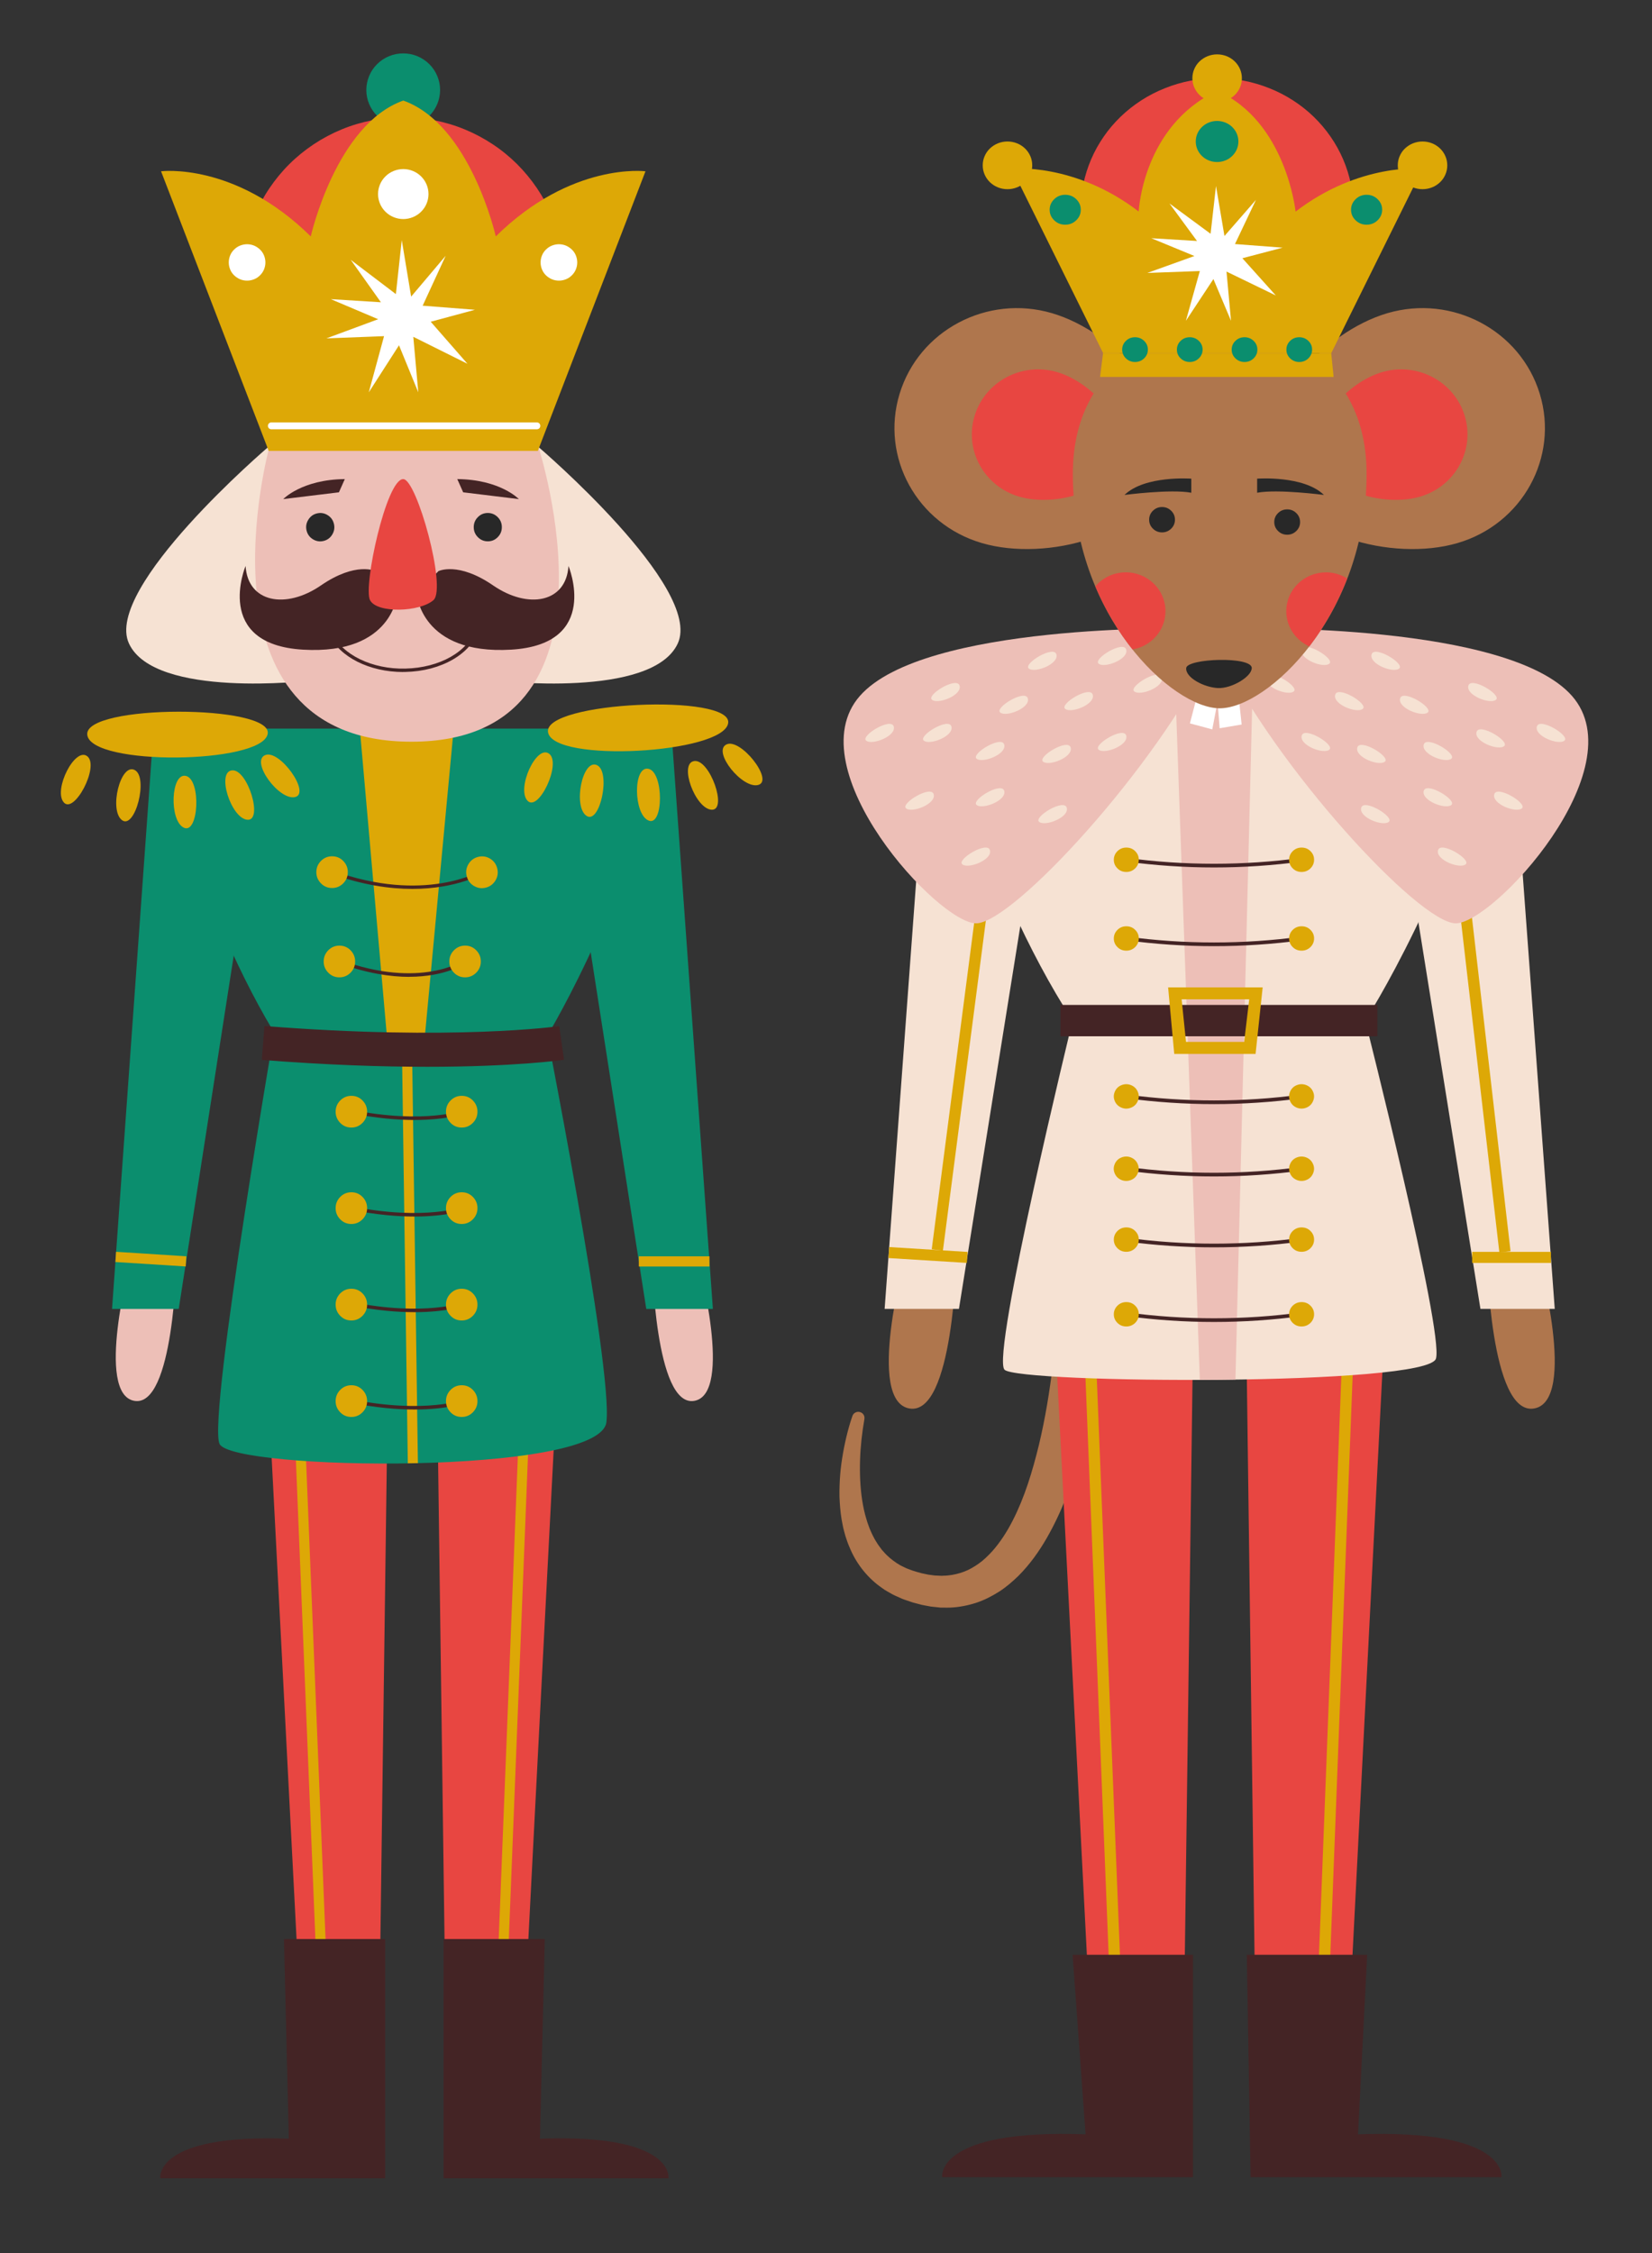<?xml version="1.0" encoding="UTF-8"?>
<svg id="Ebene_1" xmlns="http://www.w3.org/2000/svg" xmlns:xlink="http://www.w3.org/1999/xlink" version="1.1" viewBox="0 0 275 375">
    <rect x="0" y="0" width="275" height="375" fill="#333333" stroke="none"/>
    <!-- Generator: Adobe Illustrator 29.0.0, SVG Export Plug-In . SVG Version: 2.1.0 Build 186)  -->
    <defs>
        <style>
            .st0 {
            fill: none;
            }

            .st1 {
            fill: #dda806;
            }

            .st2 {
            fill: #442425;
            }

            .st3 {
            fill: #f6e2d3;
            }

            .st4 {
            clip-path: url(#clippath-1);
            }

            .st5 {
            fill: #fff;
            }

            .st6 {
            fill: #af764d;
            }

            .st7 {
            fill: #e84641;
            }

            .st8 {
            fill: #edbfb7;
            }

            .st9 {
            fill: #282828;
            }

            .st10 {
            fill: #0b8e6e;
            }

            .st11 {
            clip-path: url(#clippath);
            }
        </style>
        <clipPath id="clippath">
            <rect class="st0" x="8.81" y="8.89" width="120.11" height="353.66"/>
        </clipPath>
        <clipPath id="clippath-1">
            <rect class="st0" x="132.48" y="8.89" width="139.85" height="353.66"/>
        </clipPath>
    </defs>
    <g class="st11">
        <polygon class="st7" points="94.52 195.84 86.99 341.39 74.25 341.39 72.37 201.93 94.52 195.84"/>
        <polygon class="st7" points="42.8 195.84 50.33 341.39 63.07 341.39 64.95 201.93 42.8 195.84"/>
        <rect class="st1" x="17.17" y="265.06" width="137.89" height="1.68" transform="translate(-182.99 341.42) rotate(-87.73)"/>
        <rect class="st1" x="50.28" y="200.15" width="1.69" height="135.82" transform="translate(-10.86 2.3) rotate(-2.33)"/>
        <path class="st10" d="M90.23,167.91s11.89,59.91,10.71,68.82c-1.17,8.91-62.33,8.05-64.39,3.6-2.06-4.46,9.93-73.44,9.93-73.44l43.75,1.02Z"/>
        <path class="st10" d="M111.74,121.27H25.58s7.51,30.78,21.13,52.32h43.67s12.91-20.36,21.37-52.32Z"/>
        <polygon class="st1" points="64.56 174.21 59.9 121.35 75.61 120.36 70.57 174.11 64.56 174.21"/>
        <path class="st10" d="M60.98,14.98c0,.81.16,1.59.47,2.33s.76,1.41,1.33,1.98c.58.57,1.24,1.01,1.99,1.32s1.54.46,2.35.46,1.6-.15,2.35-.46,1.42-.75,1.99-1.32c.58-.57,1.02-1.23,1.33-1.98s.47-1.52.47-2.33-.16-1.59-.47-2.33c-.31-.75-.76-1.41-1.33-1.98-.58-.57-1.24-1.01-1.99-1.32-.75-.31-1.54-.46-2.35-.46s-1.6.15-2.35.46c-.75.31-1.42.75-1.99,1.32-.58.57-1.02,1.23-1.33,1.98-.31.75-.47,1.52-.47,2.33Z"/>
        <path class="st3" d="M87.98,76.34l1.66-1.94s27.44,23.43,23.19,32.69c-4.25,9.26-30.16,6.19-30.16,6.19l5.31-36.93Z"/>
        <path class="st3" d="M46.31,76.34l-1.66-1.94s-27.44,23.43-23.19,32.69c4.25,9.26,30.16,6.19,30.16,6.19l-5.31-36.93Z"/>
        <path class="st8" d="M116.23,209.94s5.9,22.08-.66,23.22c-6.55,1.13-7.02-23.22-7.02-23.22h7.67Z"/>
        <path class="st8" d="M21.71,209.94s-5.9,22.08.66,23.22c6.55,1.13,7.02-23.22,7.02-23.22h-7.67Z"/>
        <polygon class="st10" points="111.74 121.27 118.67 217.86 107.58 217.86 94.02 130.85 111.74 121.27"/>
        <polygon class="st10" points="25.58 121.27 18.65 217.86 29.75 217.86 43.3 130.85 25.58 121.27"/>
        <path class="st8" d="M89.63,74.4s15.95,49.05-21.14,49.05-23.65-49.05-23.65-49.05h44.79Z"/>
        <path class="st9" d="M52.77,85.45c-.63.15-1.11.5-1.45,1.06-.34.55-.44,1.15-.29,1.78s.5,1.12,1.05,1.46c.55.34,1.14.44,1.77.29.63-.15,1.11-.5,1.45-1.06.34-.55.44-1.15.29-1.78s-.5-1.12-1.05-1.46c-.55-.34-1.14-.44-1.77-.29Z"/>
        <path class="st9" d="M79.55,86.07c-.46.46-.69,1.02-.69,1.67s.23,1.21.69,1.67c.46.46,1.01.69,1.65.69.65,0,1.2-.23,1.65-.69.46-.46.69-1.02.69-1.67,0-.65-.23-1.21-.69-1.67-.46-.46-1.01-.69-1.65-.69s-1.2.23-1.65.69Z"/>
        <path class="st2" d="M73.84,322.72v39.83h37.44s1.12-7.42-21.4-6.58l.81-33.24h-16.85Z"/>
        <path class="st2" d="M64.12,322.72v39.83H26.68s-1.12-7.42,21.4-6.58l-.81-33.24h16.85Z"/>
        <path class="st2" d="M76.12,79.74l.98,2.2,9.27,1.13s-3.09-3.26-10.25-3.33Z"/>
        <path class="st2" d="M57.4,79.74l-.98,2.2-9.27,1.13s3.09-3.26,10.25-3.33Z"/>
        <rect class="st1" x="106.34" y="209.1" width="11.76" height="1.7"/>
        <polygon class="st1" points="31.02 209.1 19.32 208.35 19.21 210.05 30.92 210.79 31.02 209.1"/>
        <path class="st2" d="M67.09,111.84c.13,0,.25,0,.38,0,6-.12,11.02-3.03,12.22-7.08l.59-1.99-.54-.16-.59,1.99c-1.13,3.81-5.93,6.56-11.69,6.68-5.49.13-10.48-2.29-12.12-5.84l-.91-1.99-.51.24.91,1.99c1.69,3.67,6.69,6.17,12.26,6.17Z"/>
        <path class="st1" d="M121.21,120.39c-.89,5.03-29.05,6.63-29.98,1.5s30.88-6.53,29.98-1.5Z"/>
        <path class="st1" d="M126.24,130.64c-2.62.76-7.68-5.52-5.34-6.72,2.34-1.2,7.96,5.97,5.34,6.72Z"/>
        <path class="st1" d="M118.46,134.77c-2.72-.14-5.51-7.72-2.9-8.1,2.6-.38,5.62,8.24,2.9,8.1Z"/>
        <path class="st1" d="M107.96,136.57c-2.52-1.06-2.6-9.15-.02-8.61,2.58.53,2.53,9.67.02,8.61Z"/>
        <path class="st1" d="M97.62,135.78c-2.25-1.55-.69-9.49,1.73-8.44,2.41,1.05.52,9.99-1.73,8.44Z"/>
        <path class="st1" d="M87.79,133.25c-1.83-2.04,1.51-9.39,3.62-7.8,2.11,1.59-1.79,9.84-3.62,7.8Z"/>
        <path class="st1" d="M44.55,122.2c-1.12,4.99-29.32,5.31-30.02.13-.7-5.17,31.14-5.12,30.02-.13Z"/>
        <path class="st1" d="M49.13,132.66c-2.65.64-7.43-5.86-5.03-6.96,2.4-1.1,7.68,6.32,5.03,6.96Z"/>
        <path class="st1" d="M41.16,136.44c-2.71-.26-5.15-7.97-2.54-8.22,2.62-.26,5.25,8.49,2.54,8.22Z"/>
        <path class="st1" d="M30.6,137.76c-2.47-1.17-2.18-9.25.37-8.61,2.55.65,2.1,9.78-.37,8.61Z"/>
        <path class="st1" d="M20.3,136.5c-2.18-1.65-.26-9.51,2.1-8.35,2.37,1.16.08,10-2.1,8.35Z"/>
        <path class="st1" d="M10.59,133.52c-1.74-2.12,1.93-9.31,3.96-7.63,2.03,1.68-2.23,9.75-3.96,7.63Z"/>
        <path class="st2" d="M72.99,95.06s3.25-1.64,9.1,2.38c5.85,4.02,12.17,2.85,12.54-3.24,0,0,5.48,13.05-9.57,13.93-15.04.88-15.7-9.32-15.7-9.32l3.63-3.76Z"/>
        <path class="st2" d="M62.52,95.06s-3.25-1.64-9.1,2.38c-5.85,4.02-12.17,2.85-12.54-3.24,0,0-5.48,13.05,9.57,13.93,15.04.88,15.7-9.32,15.7-9.32l-3.63-3.76Z"/>
        <path class="st7" d="M72.16,99.88c-2.24,1.99-9.41,2.26-10.57,0s2.71-20.14,5.53-20.14c2.26,0,7.28,18.16,5.04,20.14Z"/>
        <path class="st7" d="M40.34,46.09c0,1.74.17,3.47.51,5.18.34,1.71.85,3.37,1.52,4.99.67,1.61,1.5,3.14,2.48,4.59.98,1.45,2.09,2.79,3.33,4.03,1.24,1.23,2.6,2.34,4.06,3.3s3.01,1.79,4.63,2.46,3.3,1.17,5.02,1.51,3.47.51,5.23.51,3.5-.17,5.23-.51,3.4-.84,5.02-1.51,3.17-1.49,4.63-2.46c1.46-.97,2.82-2.07,4.06-3.3,1.24-1.23,2.35-2.58,3.33-4.03s1.8-2.98,2.48-4.59c.67-1.61,1.18-3.27,1.52-4.99.34-1.71.51-3.44.51-5.18s-.17-3.47-.51-5.18c-.34-1.71-.85-3.37-1.52-4.99s-1.5-3.14-2.48-4.59c-.98-1.45-2.09-2.79-3.33-4.03-1.24-1.23-2.6-2.34-4.06-3.3-1.46-.97-3.01-1.79-4.63-2.46-1.62-.67-3.3-1.17-5.02-1.51-1.72-.34-3.47-.51-5.23-.51s-3.5.17-5.23.51c-1.72.34-3.4.84-5.02,1.51-1.62.67-3.17,1.49-4.63,2.46-1.46.97-2.82,2.07-4.06,3.3s-2.35,2.58-3.33,4.03c-.98,1.45-1.8,2.98-2.48,4.59-.67,1.61-1.18,3.27-1.52,4.99s-.51,3.44-.51,5.18Z"/>
        <path class="st1" d="M51.73,39.35s4.2-18.64,15.4-22.61c11.2,3.97,15.4,22.61,15.4,22.61,12.6-12.43,24.92-10.84,24.92-10.84l-17.92,46.54h-44.8L26.81,28.51s12.32-1.59,24.92,10.84Z"/>
        <path class="st5" d="M62.93,32.3c0,.55.11,1.08.32,1.59.21.51.52.96.91,1.35.39.39.85.69,1.36.9.51.21,1.05.32,1.61.32s1.09-.11,1.61-.32c.51-.21.97-.51,1.36-.9.39-.39.7-.84.91-1.35.21-.51.32-1.04.32-1.59s-.11-1.08-.32-1.59-.52-.96-.91-1.35c-.39-.39-.85-.69-1.36-.9-.51-.21-1.05-.32-1.61-.32s-1.09.11-1.61.32c-.51.21-.97.51-1.36.9-.39.39-.7.84-.91,1.35s-.32,1.04-.32,1.59Z"/>
        <path class="st5" d="M89.99,43.68c0,.4.08.79.23,1.16.15.37.37.7.66.98.29.28.62.5.99.66.37.15.76.23,1.17.23s.79-.08,1.17-.23.7-.37.99-.66.51-.61.66-.98c.15-.37.23-.76.23-1.16s-.08-.79-.23-1.16c-.15-.37-.37-.7-.66-.98-.29-.28-.62-.5-.99-.66-.37-.15-.76-.23-1.17-.23s-.79.08-1.17.23c-.37.15-.7.37-.99.66-.29.28-.51.61-.66.98-.15.37-.23.76-.23,1.16Z"/>
        <path class="st5" d="M38.08,43.68c0,.4.08.79.23,1.16.15.37.37.7.66.98.29.28.62.5.99.66.37.15.76.23,1.17.23s.79-.08,1.17-.23.7-.37.99-.66.51-.61.66-.98.23-.76.23-1.16c0-.4-.08-.79-.23-1.16-.15-.37-.37-.7-.66-.98-.29-.28-.62-.5-.99-.66-.37-.15-.76-.23-1.17-.23s-.79.08-1.17.23c-.37.15-.7.37-.99.66-.29.28-.51.61-.66.98-.15.37-.23.76-.23,1.16Z"/>
        <path class="st5" d="M45.16,71.45h44.22c.31,0,.56-.25.56-.57s-.25-.57-.56-.57h-44.22c-.31,0-.56.25-.56.57s.25.57.56.57Z"/>
        <polygon class="st5" points="68.44 49.37 66.88 39.96 65.9 48.95 58.39 43.25 63.41 50.31 55.07 49.79 62.95 53.13 54.34 56.32 63.93 55.95 61.39 65.3 66.42 57.47 69.63 65.3 68.8 56.06 77.82 60.55 71.7 53.55 79.06 51.56 70.36 50.88 74.19 42.57 68.44 49.37"/>
        <rect class="st1" x="67.4" y="173.58" width="1.68" height="69.96" transform="translate(-2.95 .99) rotate(-.81)"/>
        <path class="st2" d="M71.09,177.56c14.53,0,22.32-1.1,22.8-1.17l-.8-5.6.4,2.8-.4-2.8c-.17.03-17.62,2.47-49.07-.02l-.44,5.64c10.88.86,20.08,1.15,27.51,1.15Z"/>
        <path class="st2" d="M68.11,162.58c6.11,0,9.28-2.18,9.47-2.32l-.32-.46c-.07.05-7.16,4.92-20.66-.03l-.19.53c4.67,1.71,8.58,2.29,11.71,2.29Z"/>
        <path class="st2" d="M69,186.41c5.5,0,8.35-1.07,8.52-1.14l-.2-.53c-.06.02-6.51,2.43-18.77-.01l-.11.56c4.22.84,7.74,1.12,10.56,1.12Z"/>
        <path class="st2" d="M69,202.48c5.5,0,8.35-1.07,8.52-1.14l-.2-.53c-.06.02-6.51,2.43-18.77-.01l-.11.56c4.22.84,7.74,1.12,10.56,1.12Z"/>
        <path class="st2" d="M69,218.4c5.5,0,8.35-1.07,8.52-1.14l-.2-.53c-.06.02-6.51,2.43-18.77-.01l-.11.56c4.22.84,7.74,1.12,10.56,1.12Z"/>
        <path class="st2" d="M69,234.6c5.5,0,8.35-1.07,8.52-1.14l-.2-.53c-.06.02-6.51,2.43-18.77-.01l-.11.56c4.22.84,7.74,1.12,10.56,1.12Z"/>
        <path class="st2" d="M68.63,147.95c7.43,0,11.68-2.51,11.74-2.55l-.29-.48c-.09.06-9.43,5.54-24.71-.02l-.19.53c5.19,1.89,9.72,2.52,13.44,2.52Z"/>
        <path class="st1" d="M79.63,142.61c-.7.17-1.25.56-1.63,1.18-.38.62-.49,1.29-.32,2,.17.71.56,1.26,1.17,1.64.62.38,1.28.49,1.98.32s1.25-.56,1.63-1.18c.38-.62.49-1.29.32-2-.17-.71-.56-1.26-1.17-1.64-.62-.38-1.28-.49-1.98-.32Z"/>
        <path class="st1" d="M53.43,143.29c-.51.52-.77,1.14-.77,1.87,0,.73.26,1.35.77,1.87.51.52,1.13.77,1.85.77.72,0,1.34-.26,1.85-.77s.77-1.14.77-1.87c0-.73-.26-1.35-.77-1.87-.51-.52-1.13-.77-1.85-.77-.72,0-1.34.26-1.85.77Z"/>
        <path class="st1" d="M74.8,160.03c0,.73.26,1.35.77,1.87.51.52,1.13.77,1.85.77s1.34-.26,1.85-.77c.51-.52.77-1.14.77-1.87s-.26-1.35-.77-1.87c-.51-.52-1.13-.77-1.85-.77s-1.34.26-1.85.77c-.51.52-.77,1.14-.77,1.87Z"/>
        <path class="st1" d="M53.88,160.03c0,.73.26,1.35.77,1.87.51.52,1.13.77,1.85.77s1.34-.26,1.85-.77c.51-.52.77-1.14.77-1.87s-.26-1.35-.77-1.87c-.51-.52-1.13-.77-1.85-.77s-1.34.26-1.85.77c-.51.52-.77,1.14-.77,1.87Z"/>
        <path class="st1" d="M75.01,183.16c-.51.52-.77,1.14-.77,1.87,0,.73.26,1.35.77,1.87.51.52,1.13.77,1.85.77s1.34-.26,1.85-.77.77-1.14.77-1.87c0-.73-.26-1.35-.77-1.87-.51-.52-1.13-.77-1.85-.77-.72,0-1.34.26-1.85.77Z"/>
        <path class="st1" d="M56.64,183.16c-.51.52-.77,1.14-.77,1.87,0,.73.26,1.35.77,1.87.51.52,1.13.77,1.85.77s1.34-.26,1.85-.77c.51-.52.77-1.14.77-1.87s-.26-1.35-.77-1.87-1.13-.77-1.85-.77c-.72,0-1.34.26-1.85.77Z"/>
        <path class="st1" d="M74.24,201.08c0,.73.26,1.35.77,1.87.51.52,1.13.77,1.85.77s1.34-.26,1.85-.77c.51-.52.77-1.14.77-1.87s-.26-1.35-.77-1.87c-.51-.52-1.13-.77-1.85-.77s-1.34.26-1.85.77c-.51.52-.77,1.14-.77,1.87Z"/>
        <path class="st1" d="M55.87,201.08c0,.73.26,1.35.77,1.87.51.52,1.13.77,1.85.77s1.34-.26,1.85-.77c.51-.52.77-1.14.77-1.87s-.26-1.35-.77-1.87c-.51-.52-1.13-.77-1.85-.77s-1.34.26-1.85.77c-.51.52-.77,1.14-.77,1.87Z"/>
        <path class="st1" d="M75.01,215.27c-.51.52-.77,1.14-.77,1.87,0,.73.26,1.35.77,1.87.51.52,1.13.77,1.85.77s1.34-.26,1.85-.77c.51-.52.77-1.14.77-1.87,0-.73-.26-1.35-.77-1.87-.51-.52-1.13-.77-1.85-.77-.72,0-1.34.26-1.85.77Z"/>
        <path class="st1" d="M56.64,215.27c-.51.52-.77,1.14-.77,1.87,0,.73.26,1.35.77,1.87s1.13.77,1.85.77,1.34-.26,1.85-.77c.51-.52.77-1.14.77-1.87,0-.73-.26-1.35-.77-1.87-.51-.52-1.13-.77-1.85-.77-.72,0-1.34.26-1.85.77Z"/>
        <path class="st1" d="M74.24,233.2c0,.73.26,1.35.77,1.87.51.52,1.13.77,1.85.77s1.34-.26,1.85-.77c.51-.52.77-1.14.77-1.87s-.26-1.35-.77-1.87c-.51-.52-1.13-.77-1.85-.77s-1.34.26-1.85.77c-.51.52-.77,1.14-.77,1.87Z"/>
        <path class="st1" d="M55.87,233.2c0,.73.26,1.35.77,1.87.51.52,1.13.77,1.85.77s1.34-.26,1.85-.77.77-1.14.77-1.87-.26-1.35-.77-1.87c-.51-.52-1.13-.77-1.85-.77s-1.34.26-1.85.77c-.51.52-.77,1.14-.77,1.87Z"/>
    </g>
    <g class="st4">
        <path class="st6" d="M256.09,209.27s6.58,23.93-.73,25.16-7.83-25.16-7.83-25.16h8.56Z"/>
        <path class="st6" d="M150.67,209.27s-6.58,23.93.73,25.16c7.31,1.23,7.83-25.16,7.83-25.16h-8.56Z"/>
        <polygon class="st3" points="251.09 113.17 258.81 217.85 246.44 217.85 231.31 123.56 251.09 113.17"/>
        <polygon class="st3" points="154.98 113.17 147.26 217.85 159.63 217.85 174.75 123.56 154.98 113.17"/>
        <rect class="st1" x="245.06" y="208.36" width="13.12" height="1.84"/>
        <polygon class="st1" points="161.07 208.37 148.02 207.56 147.9 209.39 160.95 210.2 161.07 208.37"/>
        <polygon class="st1" points="251.45 208.25 244.02 143.98 242.15 144.18 249.59 208.46 251.45 208.25"/>
        <polygon class="st1" points="164.88 147.33 163.01 147.1 155.1 207.93 156.96 208.16 164.88 147.33"/>
        <path class="st6" d="M211.84,78.55c3.22,10.57,19.99,14.99,30.78,11.84,10.78-3.15,16.92-14.27,13.7-24.84-3.22-10.57-14.57-16.58-25.35-13.43-10.78,3.15-22.34,15.86-19.13,26.42Z"/>
        <path class="st7" d="M219.73,76.25c1.74,5.72,10.83,8.12,16.67,6.41,5.84-1.71,9.17-7.73,7.42-13.46-1.74-5.72-7.89-8.98-13.73-7.27-5.84,1.71-12.1,8.59-10.36,14.31Z"/>
        <path class="st6" d="M194.22,78.55c-3.22,10.57-19.99,14.99-30.77,11.84-10.78-3.15-16.92-14.27-13.7-24.84,3.22-10.57,14.57-16.58,25.35-13.43,10.78,3.15,22.34,15.86,19.13,26.42Z"/>
        <path class="st7" d="M186.33,76.25c-1.74,5.72-10.83,8.12-16.67,6.41-5.84-1.71-9.17-7.73-7.42-13.46,1.74-5.72,7.89-8.98,13.73-7.27,5.84,1.71,12.1,8.59,10.36,14.31Z"/>
        <path class="st6" d="M185.18,199.49c0,1.27-.02,2.43-.05,3.64-.03,1.2-.07,2.39-.13,3.58-.11,2.38-.27,4.76-.45,7.14-.19,2.38-.42,4.75-.69,7.13-.29,2.37-.61,4.74-.99,7.11-.77,4.73-1.73,9.46-3.06,14.14-.66,2.34-1.42,4.67-2.33,6.97-.9,2.3-1.96,4.58-3.23,6.79-1.27,2.21-2.79,4.36-4.71,6.29-.98.95-2.02,1.86-3.22,2.63-1.2.76-2.49,1.43-3.88,1.88-1.39.44-2.84.72-4.28.78-.36.02-.72,0-1.07,0h-.54s-.53-.06-.53-.06l-1.05-.11-1.02-.19-.51-.1-.49-.13-.99-.26c-.32-.1-.63-.21-.95-.32-.32-.12-.63-.2-.95-.35-.64-.29-1.28-.54-1.89-.91-.3-.18-.62-.34-.91-.53l-.86-.61c-2.27-1.68-3.99-4.02-4.98-6.47-.28-.61-.47-1.23-.68-1.85-.17-.63-.36-1.25-.47-1.88-.27-1.25-.4-2.51-.48-3.75-.09-1.24-.05-2.48.01-3.7.07-1.22.2-2.43.39-3.63.19-1.2.42-2.38.7-3.55.28-1.18.6-2.32,1.01-3.5.18-.53.77-.81,1.31-.63.49.16.77.65.68,1.13v.05c-.39,2.21-.65,4.52-.72,6.78-.07,2.27.02,4.52.35,6.69.17,1.08.39,2.15.71,3.17.14.52.34,1,.51,1.5.21.47.4.96.65,1.41.22.46.5.88.77,1.31.14.21.3.4.44.6.08.1.15.2.22.3l.25.27c.63.75,1.38,1.36,2.18,1.9l.62.38c.21.12.44.21.65.32.42.23.91.37,1.36.55.47.16,1,.3,1.49.44l.75.16.38.08.37.05.74.1.74.03.37.02.36-.02c.24-.01.48,0,.72-.04.95-.09,1.85-.32,2.71-.64.86-.33,1.68-.81,2.45-1.36.78-.55,1.49-1.25,2.17-1.98,1.34-1.5,2.5-3.28,3.47-5.2,1.97-3.84,3.27-8.16,4.34-12.53,1.05-4.39,1.79-8.9,2.33-13.44.27-2.27.49-4.55.67-6.84.19-2.29.35-4.58.46-6.88.11-2.3.19-4.59.23-6.89l.04-3.44c0-1.13,0-2.31-.02-3.38v-.03c-.05-2.31,1.82-4.22,4.17-4.27,2.36-.05,4.31,1.78,4.36,4.09,0,.02,0,.06,0,.09Z"/>
        <polygon class="st7" points="231.88 193.99 223.48 357.86 209.27 357.86 207.17 200.59 231.88 193.99"/>
        <polygon class="st7" points="174.19 193.99 182.59 357.86 196.8 357.86 198.9 200.59 174.19 193.99"/>
        <rect class="st1" x="144.73" y="272.05" width="155.57" height="1.88" transform="translate(-58.84 484.84) rotate(-87.79)"/>
        <rect class="st1" x="182.54" y="198.68" width="1.88" height="153.33" transform="translate(-10.9 7.58) rotate(-2.3)"/>
        <path class="st3" d="M154.98,113.17h96.11c-9.43,34.64-23.83,56.7-23.83,56.7,0,0,13.09,51.63,11.78,56.25-1.31,4.62-69.52,4.17-71.82,1.86-2.29-2.31,11.33-58.11,11.33-58.11-15.19-23.35-23.57-56.7-23.57-56.7Z"/>
        <path class="st8" d="M199.73,229.67l-4.13-116.5h12.95l-2.89,116.45c-1.98.03-3.97.05-5.94.05Z"/>
        <path class="st2" d="M207.55,325.35l.63,37.02h41.75s1.25-8.04-23.87-7.13l1.53-29.89h-20.04Z"/>
        <path class="st2" d="M198.59,325.35v37.02h-41.75s-1.25-8.04,23.87-7.13l-2.16-29.89h20.04Z"/>
        <path class="st8" d="M207.15,104.6s43.89-.91,54.54,11.24c10.65,12.15-13.24,38.02-19.42,37.84-6.17-.18-29.98-26-39.26-45.33l4.14-3.75Z"/>
        <path class="st8" d="M197.67,104.6s-43.89-.91-54.54,11.24c-10.65,12.15,13.24,38.02,19.42,37.84,6.17-.18,29.98-26,39.26-45.33l-4.14-3.75Z"/>
        <rect class="st2" x="176.53" y="167.26" width="52.75" height="5.22"/>
        <path class="st3" d="M221.29,110.46c-.98.82-5.02-.74-4.6-2.34.42-1.6,5.58,1.52,4.6,2.34Z"/>
        <path class="st3" d="M221.29,124.78c-.98.82-5.02-.74-4.6-2.34.42-1.6,5.58,1.52,4.6,2.34Z"/>
        <path class="st3" d="M232.92,111.27c-.98.82-5.02-.74-4.6-2.34.42-1.6,5.58,1.52,4.6,2.34Z"/>
        <path class="st3" d="M226.86,117.98c-.98.82-5.02-.74-4.6-2.34.42-1.6,5.58,1.52,4.6,2.34Z"/>
        <path class="st3" d="M231.19,136.79c-.98.82-5.02-.74-4.6-2.34.42-1.6,5.58,1.52,4.6,2.34Z"/>
        <path class="st3" d="M230.54,126.77c-.98.82-5.02-.74-4.6-2.34.42-1.6,5.58,1.52,4.6,2.34Z"/>
        <path class="st3" d="M241.6,126.28c-.98.82-5.02-.74-4.6-2.34.42-1.6,5.58,1.52,4.6,2.34Z"/>
        <path class="st3" d="M253.34,134.55c-.98.82-5.02-.74-4.6-2.34.42-1.6,5.58,1.52,4.6,2.34Z"/>
        <path class="st3" d="M237.67,118.59c-.98.82-5.02-.74-4.6-2.34.42-1.6,5.58,1.52,4.6,2.34Z"/>
        <path class="st3" d="M250.39,124.18c-.98.82-5.02-.74-4.6-2.34.42-1.6,5.58,1.52,4.6,2.34Z"/>
        <path class="st3" d="M260.43,123.27c-.98.82-5.02-.74-4.6-2.34.42-1.6,5.58,1.52,4.6,2.34Z"/>
        <path class="st3" d="M241.6,133.98c-.98.82-5.02-.74-4.6-2.34.42-1.6,5.58,1.52,4.6,2.34Z"/>
        <path class="st3" d="M243.98,143.86c-.98.82-5.02-.74-4.6-2.34.42-1.6,5.58,1.52,4.6,2.34Z"/>
        <path class="st3" d="M249.03,116.47c-.98.82-5.02-.74-4.6-2.34.42-1.6,5.58,1.52,4.6,2.34Z"/>
        <path class="st3" d="M215.37,115.08c-.98.82-5.02-.74-4.6-2.34.42-1.6,5.58,1.52,4.6,2.34Z"/>
        <path class="st3" d="M182.88,110.46c.98.82,5.02-.74,4.6-2.34-.42-1.6-5.58,1.52-4.6,2.34Z"/>
        <path class="st3" d="M182.88,124.78c.98.82,5.02-.74,4.6-2.34-.42-1.6-5.58,1.52-4.6,2.34Z"/>
        <path class="st3" d="M171.26,111.27c.98.82,5.02-.74,4.6-2.34-.42-1.6-5.58,1.52-4.6,2.34Z"/>
        <path class="st3" d="M177.31,117.98c.98.82,5.02-.74,4.6-2.34-.42-1.6-5.58,1.52-4.6,2.34Z"/>
        <path class="st3" d="M172.98,136.79c.98.82,5.02-.74,4.6-2.34-.42-1.6-5.58,1.52-4.6,2.34Z"/>
        <path class="st3" d="M173.63,126.77c.98.82,5.02-.74,4.6-2.34-.42-1.6-5.58,1.52-4.6,2.34Z"/>
        <path class="st3" d="M162.57,126.28c.98.82,5.02-.74,4.6-2.34-.42-1.6-5.58,1.52-4.6,2.34Z"/>
        <path class="st3" d="M150.83,134.55c.98.82,5.02-.74,4.6-2.34-.42-1.6-5.58,1.52-4.6,2.34Z"/>
        <path class="st3" d="M166.5,118.59c.98.82,5.02-.74,4.6-2.34-.42-1.6-5.58,1.52-4.6,2.34Z"/>
        <path class="st3" d="M153.78,123.27c.98.82,5.02-.74,4.6-2.34-.42-1.6-5.58,1.52-4.6,2.34Z"/>
        <path class="st3" d="M162.57,133.98c.98.82,5.02-.74,4.6-2.34-.42-1.6-5.58,1.52-4.6,2.34Z"/>
        <path class="st3" d="M160.19,143.86c.98.82,5.02-.74,4.6-2.34-.42-1.6-5.58,1.52-4.6,2.34Z"/>
        <path class="st3" d="M155.14,116.47c.98.82,5.02-.74,4.6-2.34-.42-1.6-5.58,1.52-4.6,2.34Z"/>
        <path class="st3" d="M144.18,123.27c.98.82,5.02-.74,4.6-2.34-.42-1.6-5.58,1.52-4.6,2.34Z"/>
        <path class="st3" d="M188.81,115.08c.98.82,5.02-.74,4.6-2.34-.42-1.6-5.58,1.52-4.6,2.34Z"/>
        <path class="st2" d="M202.09,144.38c4.89,0,9.77-.33,14.62-.98l-.09-.61c-9.64,1.3-19.43,1.3-29.07,0l-.09.61c4.85.65,9.74.98,14.62.98Z"/>
        <path class="st1" d="M214.59,143.1c0,.56.2,1.04.61,1.44.4.4.89.59,1.47.59s1.06-.2,1.47-.59c.4-.4.61-.88.61-1.44s-.2-1.04-.61-1.44c-.4-.4-.89-.59-1.47-.59s-1.06.2-1.47.59c-.4.4-.61.88-.61,1.44Z"/>
        <path class="st1" d="M185.41,143.1c0,.56.2,1.04.61,1.44.4.4.89.59,1.47.59s1.06-.2,1.47-.59c.4-.4.61-.88.61-1.44s-.2-1.04-.61-1.44c-.4-.4-.89-.59-1.47-.59s-1.06.2-1.47.59c-.4.4-.61.88-.61,1.44Z"/>
        <path class="st2" d="M202.09,157.48c4.89,0,9.77-.33,14.62-.98l-.09-.61c-9.64,1.3-19.43,1.3-29.07,0l-.09.61c4.85.65,9.74.98,14.62.98Z"/>
        <path class="st1" d="M214.59,156.2c0,.56.2,1.04.61,1.44.4.4.89.59,1.47.59s1.06-.2,1.47-.59c.4-.4.61-.88.61-1.44s-.2-1.04-.61-1.44c-.4-.4-.89-.59-1.47-.59s-1.06.2-1.47.59c-.4.4-.61.88-.61,1.44Z"/>
        <path class="st1" d="M185.41,156.2c0,.56.2,1.04.61,1.44.4.4.89.59,1.47.59s1.06-.2,1.47-.59c.4-.4.61-.88.61-1.44s-.2-1.04-.61-1.44c-.4-.4-.89-.59-1.47-.59s-1.06.2-1.47.59c-.4.4-.61.88-.61,1.44Z"/>
        <path class="st2" d="M202.09,183.77c4.89,0,9.77-.33,14.62-.98l-.09-.61c-9.64,1.3-19.43,1.3-29.07,0l-.09.61c4.85.65,9.74.98,14.62.98Z"/>
        <path class="st1" d="M214.75,181.71c-.22.52-.22,1.04,0,1.55.22.52.59.88,1.12,1.1.53.21,1.06.21,1.59,0s.9-.58,1.12-1.1.22-1.04,0-1.55c-.22-.52-.59-.88-1.12-1.1-.53-.21-1.06-.21-1.59,0-.53.21-.9.58-1.12,1.1Z"/>
        <path class="st1" d="M185.57,181.71c-.22.52-.22,1.04,0,1.55.22.52.59.88,1.12,1.1s1.06.21,1.59,0c.53-.21.9-.58,1.12-1.1.22-.52.22-1.04,0-1.55-.22-.52-.59-.88-1.12-1.1-.53-.21-1.06-.21-1.59,0-.53.21-.9.58-1.12,1.1Z"/>
        <path class="st2" d="M202.09,195.81c4.89,0,9.77-.33,14.62-.98l-.09-.61c-9.64,1.3-19.43,1.3-29.07,0l-.09.61c4.85.65,9.74.98,14.62.98Z"/>
        <path class="st1" d="M214.75,193.75c-.22.52-.22,1.04,0,1.55.22.52.59.88,1.12,1.1.53.21,1.06.21,1.59,0,.53-.21.9-.58,1.12-1.1.22-.52.22-1.04,0-1.55s-.59-.88-1.12-1.1c-.53-.21-1.06-.21-1.59,0-.53.21-.9.58-1.12,1.1Z"/>
        <path class="st1" d="M185.56,193.75c-.22.52-.22,1.04,0,1.55.22.52.59.88,1.12,1.1.53.21,1.06.21,1.59,0,.53-.21.9-.58,1.12-1.1s.22-1.04,0-1.55c-.22-.52-.59-.88-1.12-1.1s-1.06-.21-1.59,0c-.53.21-.9.58-1.12,1.1Z"/>
        <path class="st2" d="M202.09,207.61c4.89,0,9.77-.33,14.62-.98l-.09-.61c-9.64,1.3-19.43,1.3-29.07,0l-.09.61c4.85.65,9.74.98,14.62.98Z"/>
        <path class="st1" d="M214.59,206.32c0,.56.2,1.04.61,1.44.4.4.89.59,1.47.59.57,0,1.06-.2,1.47-.59.4-.4.61-.88.61-1.44s-.2-1.04-.61-1.44c-.4-.4-.89-.59-1.47-.59s-1.06.2-1.47.59c-.4.4-.61.88-.61,1.44Z"/>
        <path class="st1" d="M185.41,206.32c0,.56.2,1.04.61,1.44.4.4.89.59,1.47.59.57,0,1.06-.2,1.47-.59.4-.4.61-.88.61-1.44s-.2-1.04-.61-1.44c-.4-.4-.89-.59-1.47-.59s-1.06.2-1.47.59c-.4.4-.61.88-.61,1.44Z"/>
        <path class="st2" d="M202.09,220.03c4.89,0,9.77-.33,14.62-.98l-.09-.61c-9.64,1.3-19.43,1.3-29.07,0l-.09.61c4.85.65,9.74.98,14.62.98Z"/>
        <path class="st1" d="M214.59,218.75c0,.56.2,1.04.61,1.44.4.4.89.59,1.47.59s1.06-.2,1.47-.59c.4-.4.61-.88.61-1.44s-.2-1.04-.61-1.44c-.4-.4-.89-.59-1.47-.59s-1.06.2-1.47.59c-.4.4-.61.88-.61,1.44Z"/>
        <path class="st1" d="M185.41,218.75c0,.56.2,1.04.61,1.44.4.4.89.59,1.47.59s1.06-.2,1.47-.59c.4-.4.61-.88.61-1.44s-.2-1.04-.61-1.44c-.4-.4-.89-.59-1.47-.59s-1.06.2-1.47.59c-.4.4-.61.88-.61,1.44Z"/>
        <path class="st1" d="M197.43,173.41h9.68l.84-7.08h-11.25l.73,7.08ZM210.19,164.34l-1.18,11.07h-13.54l-1.02-11.07h15.74Z"/>
        <polygon class="st5" points="206.14 115.41 206.69 120.59 203.03 121.21 202.68 116.8 201.8 121.4 198.08 120.4 199.41 115.29 206.14 115.41"/>
        <path class="st6" d="M188.85,58.54c8.52-5.68,19.85-5.68,28.37,0,5.4,3.6,10.27,9.77,10.27,20.34,0,23.67-16.59,39.01-24.45,39.01s-24.45-15.34-24.45-39.01c0-10.57,4.87-16.74,10.27-20.34Z"/>
        <path class="st9" d="M208.37,111.19c0,1.43-3.34,3.44-5.63,3.33-2.29-.11-5.42-1.72-5.28-3.33.14-1.61,10.91-2,10.92,0Z"/>
        <path class="st9" d="M212.75,85.4c-.42.41-.63.91-.63,1.49,0,.58.21,1.08.63,1.49.42.41.92.62,1.52.62s1.1-.21,1.52-.62c.42-.41.63-.91.63-1.49s-.21-1.08-.63-1.49-.92-.62-1.52-.62c-.59,0-1.1.21-1.52.62Z"/>
        <path class="st9" d="M191.29,86.5c0,.58.21,1.08.63,1.49.42.41.92.62,1.52.62s1.1-.21,1.52-.62c.42-.41.63-.91.63-1.49s-.21-1.08-.63-1.49c-.42-.41-.92-.62-1.52-.62s-1.1.21-1.52.62c-.42.41-.63.91-.63,1.49Z"/>
        <path class="st9" d="M220.39,82.38s-7.67-1.01-11.12-.37v-2.34s7.74-.58,11.12,2.71Z"/>
        <path class="st9" d="M187.19,82.38s7.67-1.01,11.12-.37v-2.34s-7.74-.58-11.12,2.71Z"/>
        <path class="st7" d="M220.71,95.26c1.31,0,2.53.38,3.56,1.03-1.69,4.36-3.9,8.16-6.32,11.3-2.26-1.03-3.83-3.26-3.83-5.86,0-3.57,2.95-6.46,6.6-6.46Z"/>
        <path class="st7" d="M182.33,97.6c1.21-1.43,3.04-2.34,5.08-2.34,3.64,0,6.6,2.89,6.6,6.46,0,3.2-2.37,5.85-5.49,6.37-2.33-2.92-4.48-6.45-6.19-10.49Z"/>
        <path class="st1" d="M232.68,27.52c0,.53.1,1.03.31,1.52.21.49.51.92.89,1.29.39.37.83.66,1.34.86.5.2,1.03.3,1.58.3s1.07-.1,1.58-.3.95-.49,1.34-.86.68-.8.89-1.29c.21-.49.31-.99.31-1.52s-.1-1.03-.31-1.52c-.21-.49-.51-.92-.89-1.29-.39-.37-.83-.66-1.34-.86-.5-.2-1.03-.3-1.58-.3s-1.07.1-1.58.3c-.5.2-.95.49-1.34.86-.39.37-.68.8-.89,1.29-.21.49-.31.99-.31,1.52Z"/>
        <path class="st1" d="M163.59,27.52c0,.53.1,1.03.31,1.52.21.49.51.92.89,1.29.39.37.83.66,1.34.86.5.2,1.03.3,1.58.3s1.07-.1,1.58-.3.95-.49,1.34-.86.68-.8.89-1.29.31-.99.31-1.52-.1-1.03-.31-1.52-.51-.92-.89-1.29c-.39-.37-.83-.66-1.34-.86-.5-.2-1.03-.3-1.58-.3s-1.07.1-1.58.3c-.5.2-.95.49-1.34.86-.39.37-.68.8-.89,1.29-.21.49-.31.99-.31,1.52Z"/>
        <path class="st7" d="M179.9,34.91c0,1.44.15,2.86.44,4.27.29,1.41.72,2.78,1.29,4.11.57,1.33,1.27,2.59,2.1,3.79.83,1.2,1.77,2.3,2.82,3.32s2.2,1.92,3.44,2.72c1.24.8,2.55,1.47,3.93,2.02,1.38.55,2.8.97,4.26,1.25,1.46.28,2.94.42,4.43.42s2.97-.14,4.43-.42,2.88-.7,4.26-1.25c1.38-.55,2.69-1.22,3.93-2.02,1.24-.8,2.39-1.71,3.44-2.72,1.05-1.02,2-2.12,2.82-3.32.83-1.2,1.53-2.46,2.1-3.79.57-1.33,1-2.7,1.29-4.11.29-1.41.44-2.83.44-4.27s-.15-2.86-.44-4.27c-.29-1.41-.72-2.78-1.29-4.11-.57-1.33-1.27-2.59-2.1-3.79-.83-1.2-1.77-2.3-2.82-3.32-1.05-1.02-2.2-1.92-3.44-2.72-1.24-.8-2.55-1.47-3.93-2.02s-2.8-.97-4.26-1.25-2.94-.42-4.43-.42-2.97.14-4.43.42c-1.46.28-2.88.7-4.26,1.25s-2.69,1.22-3.93,2.02c-1.24.8-2.39,1.71-3.44,2.72-1.05,1.02-2,2.12-2.82,3.32-.83,1.2-1.53,2.46-2.1,3.79-.57,1.33-1,2.7-1.29,4.11-.29,1.41-.44,2.83-.44,4.27Z"/>
        <path class="st1" d="M189.55,35.22s.65-14.27,13.06-20.1c11.5,5.06,13.06,20.1,13.06,20.1,10.68-8.2,21.13-7.15,21.13-7.15l-15.19,30.7h-37.98l-15.19-30.7s10.45-1.05,21.13,7.15Z"/>
        <path class="st10" d="M199.05,23.55c0,.45.09.89.27,1.31.18.42.44.79.77,1.11.33.32.72.57,1.15.74s.89.26,1.36.26.93-.09,1.36-.26c.44-.17.82-.42,1.15-.74.33-.32.59-.69.77-1.11.18-.42.27-.86.27-1.31s-.09-.89-.27-1.31-.44-.79-.77-1.11c-.33-.32-.72-.57-1.15-.74-.44-.17-.89-.26-1.36-.26s-.93.09-1.36.26-.82.42-1.15.74c-.33.32-.59.69-.77,1.11s-.27.86-.27,1.31Z"/>
        <path class="st10" d="M224.9,34.91c0,.69.25,1.27.76,1.76s1.11.73,1.83.73,1.32-.24,1.83-.73c.5-.49.76-1.07.76-1.76s-.25-1.27-.76-1.76c-.5-.49-1.11-.73-1.83-.73s-1.32.24-1.83.73c-.5.49-.76,1.07-.76,1.76Z"/>
        <path class="st10" d="M174.73,34.91c0,.69.25,1.27.76,1.76.5.49,1.11.73,1.83.73s1.32-.24,1.83-.73.76-1.07.76-1.76-.25-1.27-.76-1.76c-.5-.49-1.11-.73-1.83-.73s-1.32.24-1.83.73c-.5.49-.76,1.07-.76,1.76Z"/>
        <polygon class="st5" points="203.83 39.28 202.42 30.96 201.52 38.91 194.68 33.87 199.26 40.11 191.65 39.65 198.83 42.61 190.99 45.43 199.73 45.11 197.41 53.39 201.99 46.45 204.92 53.39 204.17 45.2 212.38 49.18 206.81 42.98 213.51 41.22 205.58 40.62 209.07 33.27 203.83 39.28"/>
        <polygon class="st1" points="222 62.74 221.6 58.77 183.62 58.77 183.12 62.74 222 62.74"/>
        <path class="st10" d="M214.14,58.19c0,.57.21,1.06.63,1.46.42.4.92.6,1.51.6s1.1-.2,1.51-.6.63-.89.63-1.46-.21-1.06-.63-1.46c-.42-.4-.92-.6-1.51-.6s-1.1.2-1.51.6c-.42.4-.63.89-.63,1.46Z"/>
        <path class="st10" d="M205.03,58.19c0,.57.21,1.06.63,1.46.42.4.92.6,1.51.6s1.1-.2,1.51-.6c.42-.4.63-.89.63-1.46s-.21-1.06-.63-1.46c-.42-.4-.92-.6-1.51-.6s-1.1.2-1.51.6c-.42.4-.63.89-.63,1.46Z"/>
        <path class="st10" d="M195.91,58.19c0,.57.21,1.06.63,1.46s.92.6,1.51.6,1.1-.2,1.51-.6c.42-.4.63-.89.63-1.46s-.21-1.06-.63-1.46c-.42-.4-.92-.6-1.51-.6s-1.1.2-1.51.6c-.42.4-.63.89-.63,1.46Z"/>
        <path class="st10" d="M186.8,58.19c0,.57.21,1.06.63,1.46.42.4.92.6,1.51.6s1.1-.2,1.51-.6c.42-.4.63-.89.63-1.46s-.21-1.06-.63-1.46c-.42-.4-.92-.6-1.51-.6s-1.1.2-1.51.6c-.42.4-.63.89-.63,1.46Z"/>
        <path class="st1" d="M198.49,13.02c0,.53.1,1.03.31,1.52.21.49.51.92.89,1.29.39.37.83.66,1.34.86.5.2,1.03.3,1.58.3s1.07-.1,1.58-.3.95-.49,1.34-.86c.39-.37.68-.8.89-1.29s.31-.99.31-1.52-.1-1.03-.31-1.52c-.21-.49-.51-.92-.89-1.29-.39-.37-.83-.66-1.34-.86-.5-.2-1.03-.3-1.58-.3s-1.07.1-1.58.3c-.5.2-.95.49-1.34.86-.39.37-.68.8-.89,1.29-.21.49-.31.99-.31,1.52Z"/>
    </g>
</svg>

